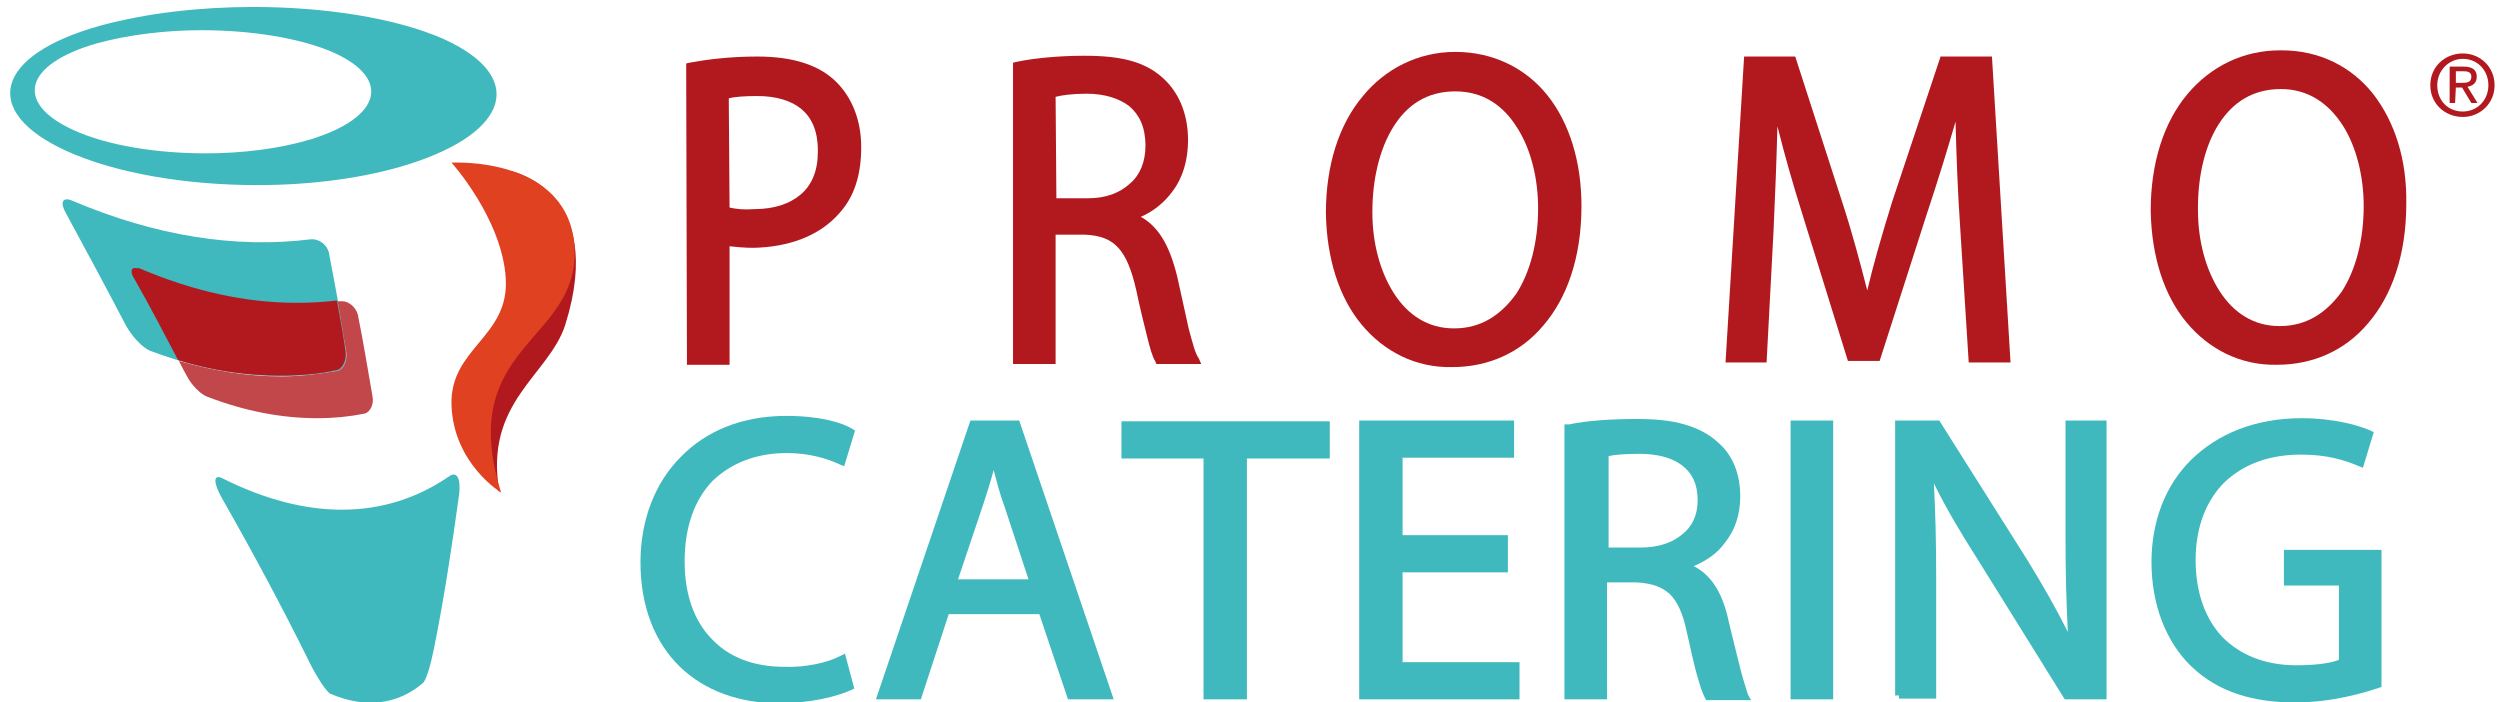 <?xml version="1.0" encoding="utf-8"?>
<!-- Generator: Adobe Illustrator 22.0.1, SVG Export Plug-In . SVG Version: 6.00 Build 0)  -->
<svg version="1.1" id="Layer_1" xmlns="http://www.w3.org/2000/svg" xmlns:xlink="http://www.w3.org/1999/xlink" x="0px" y="0px"
	 viewBox="0 0 322.8 90.7" style="enable-background:new 0 0 322.8 90.7;" xml:space="preserve">
<style type="text/css">
	.st0{fill:#3FB9BD;}
	.st1{fill:#B2191F;}
	.st2{fill:#C2474B;}
	.st3{fill:#E04120;}
</style>
<path class="st0" d="M40.1,30.9c1.1-0.1,2.2,0.7,2.4,1.9c0.8,4.2,1.6,8.4,2.2,12.6c0.2,1.2-0.4,2.4-1.2,2.5
	c-7.5,1.4-15.6,0.6-24.1-2.6c-1-0.4-2.3-1.8-3.1-3.2c-2.5-4.8-5.1-9.6-7.8-14.6c-0.8-1.4-0.4-2.1,0.8-1.6
	C20.1,30.5,30.5,32.1,40.1,30.9"/>
<path class="st0" d="M58,61.5c1-0.7,1.5,0.3,1.3,2.2C58.4,70.2,57.4,77,56,83.9c-0.4,2-1,4-1.4,4.3c-3.3,2.8-7.4,3.3-11.9,1.4
	c-0.5-0.2-1.7-2-2.7-4c-3.4-6.9-7.2-14-11.3-21.2c-1.2-2.1-1.2-3.3,0.1-2.6C39.6,67.2,49.7,67.2,58,61.5z"/>
<path class="st0" d="M26.6,19.8c-6.4,0-12.7-1-17.1-3c-7.7-3.5-6.4-8.5,3-11.2c4-1.1,8.8-1.7,13.5-1.7c6.4,0,12.8,1,17.1,2.9
	c7.5,3.4,6.1,8.4-3,11.2C36.1,19.2,31.3,19.8,26.6,19.8 M32.7,0.9c-6.9,0-13.8,0.8-19.7,2.4C-0.7,7.1-2.6,14.4,8.6,19.5
	c6.4,2.9,15.5,4.4,24.6,4.4c7,0,13.9-0.9,19.6-2.7C66,17,67.9,9.8,57.2,5C51,2.3,41.9,0.9,32.7,0.9"/>
<g>
	<path class="st0" d="M101.6,58.5c2.9,0,5.2,0.7,6.9,1.5l0.5,0.2l1.4-4.6l-0.3-0.2c-1.3-0.8-4.1-1.7-8.6-1.7
		c-5.6,0-10.3,1.9-13.6,5.3c-3.3,3.3-5.2,8.1-5.2,13.6c0,5.8,1.9,10.4,5.1,13.5c3.2,3.1,7.7,4.7,12.7,4.7c4.3,0,7.6-0.9,9.4-1.7
		l0.4-0.2l-0.1-0.4l-1.1-4.1l-0.6,0.3c-1.7,0.9-4.6,1.5-7.2,1.4c-4.1,0-7.3-1.3-9.5-3.7c-2.2-2.3-3.4-5.7-3.4-9.9
		c0-4.5,1.3-8,3.6-10.4C94.4,59.8,97.6,58.5,101.6,58.5z"/>
	<path class="st0" d="M125.3,54.3l-12.2,36h5.8l3.6-11h11.7l3.7,11h5.9l-12.2-36H125.3z M132.8,74.8h-9.1l3.2-9.5
		c0.5-1.5,1-3.1,1.4-4.6c0.4,1.5,0.8,3.1,1.4,4.7l0,0L132.8,74.8z"/>
	<polygon class="st0" points="144.8,59.2 155.4,59.2 155.4,90.3 161,90.3 161,59.2 171.7,59.2 171.7,54.4 144.8,54.4 	"/>
	<polygon class="st0" points="181.1,73.9 194.7,73.9 194.7,73.4 194.7,69.1 181.1,69.1 181.1,59.1 195.5,59.1 195.5,54.3 
		175.5,54.3 175.5,90.3 196.2,90.3 196.2,85.5 181.1,85.5 	"/>
	<path class="st0" d="M224.7,86.3c-0.4-1.6-0.9-3.6-1.5-6.1l0,0c-0.4-1.9-1-3.5-1.9-4.8c-0.7-1-1.6-1.8-2.6-2.3c1.6-0.7,3-1.6,4-3
		c1.3-1.6,2-3.6,2-6c0-2.8-0.9-5.3-2.9-7l0,0c0,0,0,0,0,0c0,0,0,0,0,0l0,0c-1.2-1.1-2.6-1.8-4.3-2.3c-1.7-0.5-3.7-0.7-6.2-0.7
		c-3.1,0-6.4,0.2-8.7,0.7h-0.1h-0.5v35.5h5.5V75.2h3.8c2,0.1,3.3,0.6,4.3,1.5c1,1,1.7,2.5,2.2,4.9l0,0l0,0c0.5,2.2,0.9,4.1,1.3,5.5
		c0.4,1.4,0.7,2.4,1.1,3.1l0.1,0.2h5.8l-0.4-0.7C225.5,89,225.1,87.9,224.7,86.3z M207.7,58.9c0.8-0.2,2.2-0.3,4-0.3
		c2.3,0,4.2,0.5,5.5,1.5c1.3,1,2,2.4,2,4.5c0,1.9-0.7,3.4-2,4.4c-1.3,1.1-3.1,1.7-5.4,1.7h-4.1V58.9z"/>
	<polygon class="st0" points="231.2,54.3 231.2,90.3 236.7,90.3 236.7,54.3 236.2,54.3 	"/>
	<polygon class="st0" points="261.7,72.2 261.7,72.2 261.7,72.2 	"/>
	<path class="st0" d="M266.7,69.4c0,4.6,0.1,8.3,0.3,12.2c-1.5-3-3.2-6-5.3-9.4l-11.3-17.9h-5.7v34.9v0.6h0.5v0.4h4.8V74.8
		c0-4.9-0.1-8.7-0.3-12.4c1.6,3.3,3.6,6.6,5.7,9.9l0,0l11.2,18h5.4v-36h-5.3V69.4z"/>
	<polygon class="st0" points="282.9,85.9 282.9,85.9 282.9,85.9 	"/>
	<path class="st0" d="M294.9,71v4.6h7.1v9.6c-1,0.4-2.8,0.7-5.5,0.7c-4,0-7.2-1.3-9.5-3.6c-2.2-2.3-3.5-5.7-3.5-10
		c0-4.3,1.4-7.7,3.7-10c2.4-2.3,5.7-3.6,9.9-3.6c3.4,0,5.6,0.7,7.5,1.5l0.5,0.2l1.4-4.6l-0.4-0.2c-1.6-0.7-4.8-1.6-8.9-1.6
		c-6,0-10.8,2-14.2,5.3c-3.4,3.3-5.2,8-5.2,13.3c0,5.5,1.9,10.3,5.1,13.4c3.5,3.4,8.1,4.7,13.4,4.7c4.8,0,8.8-1.2,10.9-1.9l0.3-0.1
		v-0.4V71H294.9z"/>
</g>
<path class="st1" d="M64.5,63.6c0,0-5.3-9-2.2-15.6c2.3-4.8,10.8-12.2,3.7-25.9c0,0,12.4,2.5,7,19.8C70.9,48.5,62.4,51.9,64.5,63.6z
	"/>
<path class="st1" d="M17.4,34.6c-0.5,0-0.6,0.6,0,1.5c2,3.5,3.8,7,5.6,10.4c4.5,1.4,9,2,13.2,2c2.5,0,4.9-0.2,7.2-0.7
	c0.8-0.1,1.4-1.3,1.2-2.5c-0.3-2.2-0.7-4.3-1.1-6.5c-1.7,0.2-3.4,0.3-5.2,0.3c-6.6,0-13.4-1.5-20.4-4.5
	C17.8,34.7,17.6,34.6,17.4,34.6"/>
<g>
	<path class="st1" d="M108,10.6L108,10.6C108,10.6,108,10.6,108,10.6C107.9,10.6,107.9,10.6,108,10.6L108,10.6
		c-2.2-2.2-5.6-3.3-10.2-3.3c-3.7,0-6.6,0.4-8.8,0.8l-0.4,0.1l0,0.4l0.1,38.5h5.5V31.8c0.9,0.1,2,0.2,3.1,0.2h0l0,0
		c4.5-0.1,8.5-1.5,11.1-4.5l0,0c0,0,0,0,0,0c0,0,0,0,0,0l0,0c1.9-2.1,2.8-4.9,2.8-8.5C111.2,15.5,110,12.6,108,10.6z M94.2,26.8
		l-0.1-14.1c0.7-0.2,2-0.3,3.7-0.3c2.4,0,4.4,0.6,5.7,1.7c1.3,1.1,2.1,2.8,2.1,5.3v0l0,0l0,0.2c0,2.5-0.8,4.3-2.2,5.5
		c-1.4,1.2-3.4,1.9-6,1.9C96.1,27.1,95.1,27,94.2,26.8z"/>
	<path class="st1" d="M153.5,42.5c-0.4-1.8-0.9-4.1-1.5-6.8l0,0c-0.5-2-1.1-3.7-2-5.1c-0.7-1.1-1.6-2-2.7-2.6c1.6-0.7,3-1.8,4.1-3.3
		c1.3-1.7,2-4,2-6.6c0-3.1-1-5.8-2.9-7.7l0,0c0,0,0,0,0,0c0,0,0,0,0,0l0,0c-1.2-1.2-2.6-2-4.3-2.5c-1.7-0.5-3.7-0.7-6.2-0.7
		c-3.2,0-6.5,0.3-8.8,0.8l-0.4,0.1v0.4V47h5.5V30.3h3.8c2,0.1,3.3,0.6,4.3,1.7c1,1.1,1.7,2.8,2.3,5.4l0,0c0.5,2.4,1,4.4,1.4,6
		c0.4,1.6,0.7,2.7,1.1,3.3l0.1,0.3h5.8l-0.3-0.7C154.3,45.6,154,44.3,153.5,42.5z M136.4,25.6l-0.1-13.1c0.8-0.2,2.1-0.4,4-0.4
		c2.3,0,4.2,0.6,5.5,1.6c1.3,1.1,2.1,2.7,2.1,5.1c0,2.1-0.7,3.8-2,4.9c-1.3,1.2-3.1,1.9-5.4,1.9H136.4z"/>
	<path class="st1" d="M187.9,6.7L187.9,6.7L187.9,6.7c-4.8,0-9.1,2.2-12,5.8c-3,3.6-4.7,8.8-4.7,15v0v0c0.1,5.9,1.7,10.9,4.6,14.4
		c2.9,3.5,7,5.6,11.7,5.5c4.6,0,8.8-1.8,11.8-5.4c3-3.5,4.9-8.7,4.9-15.4c0-5.8-1.6-10.8-4.4-14.3C197,8.8,192.8,6.7,187.9,6.7z
		 M187.8,42.4L187.8,42.4L187.8,42.4l-0.1,0c-3.3,0-5.9-1.7-7.7-4.5c-1.8-2.8-2.8-6.5-2.8-10.5c0-4.2,0.9-8.1,2.7-11
		c1.8-2.9,4.4-4.6,8-4.6c3.6,0,6.2,1.8,8,4.7c1.8,2.8,2.7,6.6,2.7,10.4c0,4.3-1,8.2-2.8,11C193.8,40.7,191.2,42.4,187.8,42.4z"/>
	<path class="st1" d="M250.6,7.2l-6.3,18.9l0,0c-1.3,4.2-2.4,8-3.2,11.4c-0.9-3.5-1.9-7.3-3.2-11.3l0,0l-6.1-18.9h-6.6l-2.4,39.5
		h5.3l0.9-17l0,0c0.2-4.5,0.4-9.3,0.5-13.5c0.9,3.6,2,7.5,3.3,11.6l0,0l5.8,18.7h4.1l6.1-19l0,0c1.4-4.2,2.6-8.1,3.7-11.9
		c0.1,4.3,0.3,9.4,0.6,13.7l0,0l0,0l1.1,17.4h5.4l-2.4-39.5H250.6z"/>
	<path class="st1" d="M306.4,12.1c-2.8-3.5-6.9-5.6-11.8-5.6l-0.2,0v0c-4.8,0-9,2.1-12,5.7c-3,3.6-4.7,8.8-4.7,15v0
		c0.1,5.9,1.7,10.9,4.6,14.4c2.9,3.5,7,5.6,11.7,5.5c4.6,0,8.8-1.8,11.8-5.4c3-3.5,4.9-8.7,4.9-15.4
		C310.8,20.6,309.2,15.7,306.4,12.1z M294.4,42.1L294.4,42.1L294.4,42.1l-0.1,0c-3.3,0-5.9-1.7-7.7-4.5c-1.8-2.8-2.8-6.5-2.8-10.5v0
		l0,0c0-0.1,0-0.2,0-0.3c0-4.1,0.9-8,2.7-10.8c1.8-2.8,4.4-4.5,8-4.5c3.6,0,6.2,1.9,8,4.7c1.8,2.8,2.7,6.7,2.7,10.4
		c0,4.3-1,8.2-2.8,11C300.4,40.4,297.8,42.1,294.4,42.1z"/>
</g>
<g>
	<path class="st1" d="M319.8,9.9c0-0.9-0.6-1.3-1.7-1.3h-1.8v4.7h0.7l0.1-2h0.8l1.2,2h0.8l-1.3-2.1C319.3,11.1,319.8,10.7,319.8,9.9
		z M317.1,10.7V9.2h1c0.5,0,1,0.1,1,0.7c0,0.7-0.5,0.8-1.2,0.8H317.1z"/>
	<path class="st1" d="M318,6.9c-2.3,0-4.2,1.7-4.2,4.1s1.9,4.1,4.2,4.1c2.2,0,4.1-1.7,4.1-4.1S320.2,6.9,318,6.9z M318,14.4
		c-1.9,0-3.3-1.4-3.3-3.4c0-1.9,1.5-3.4,3.3-3.4c1.9,0,3.3,1.5,3.3,3.4C321.3,13,319.8,14.4,318,14.4z"/>
</g>
<path class="st2" d="M44.2,38.9c-0.1,0-0.1,0-0.2,0c-0.1,0-0.2,0-0.4,0c0.4,2.2,0.7,4.3,1.1,6.5c0.2,1.2-0.4,2.4-1.2,2.5
	c-2.4,0.4-4.8,0.7-7.2,0.7c-4.3,0-8.7-0.7-13.2-2c0.3,0.6,0.6,1.2,1,1.9c0.6,1.2,1.8,2.4,2.6,2.7c4.9,1.9,9.7,2.8,14.3,2.8
	c2.1,0,4.1-0.2,6.1-0.6c0.7-0.2,1.2-1.2,1-2.2c-0.6-3.5-1.2-7.1-1.9-10.6C45.9,39.6,45,38.9,44.2,38.9"/>
<g>
	<path class="st3" d="M64.7,63.6c0,0-6.1-3.7-6.4-11.2c-0.3-7.5,7.5-8.8,7-16.5s-7-14.9-7-14.9s15.4-0.9,15.9,11.2
		C74.6,44.3,58.8,44.5,64.7,63.6z"/>
</g>
</svg>
